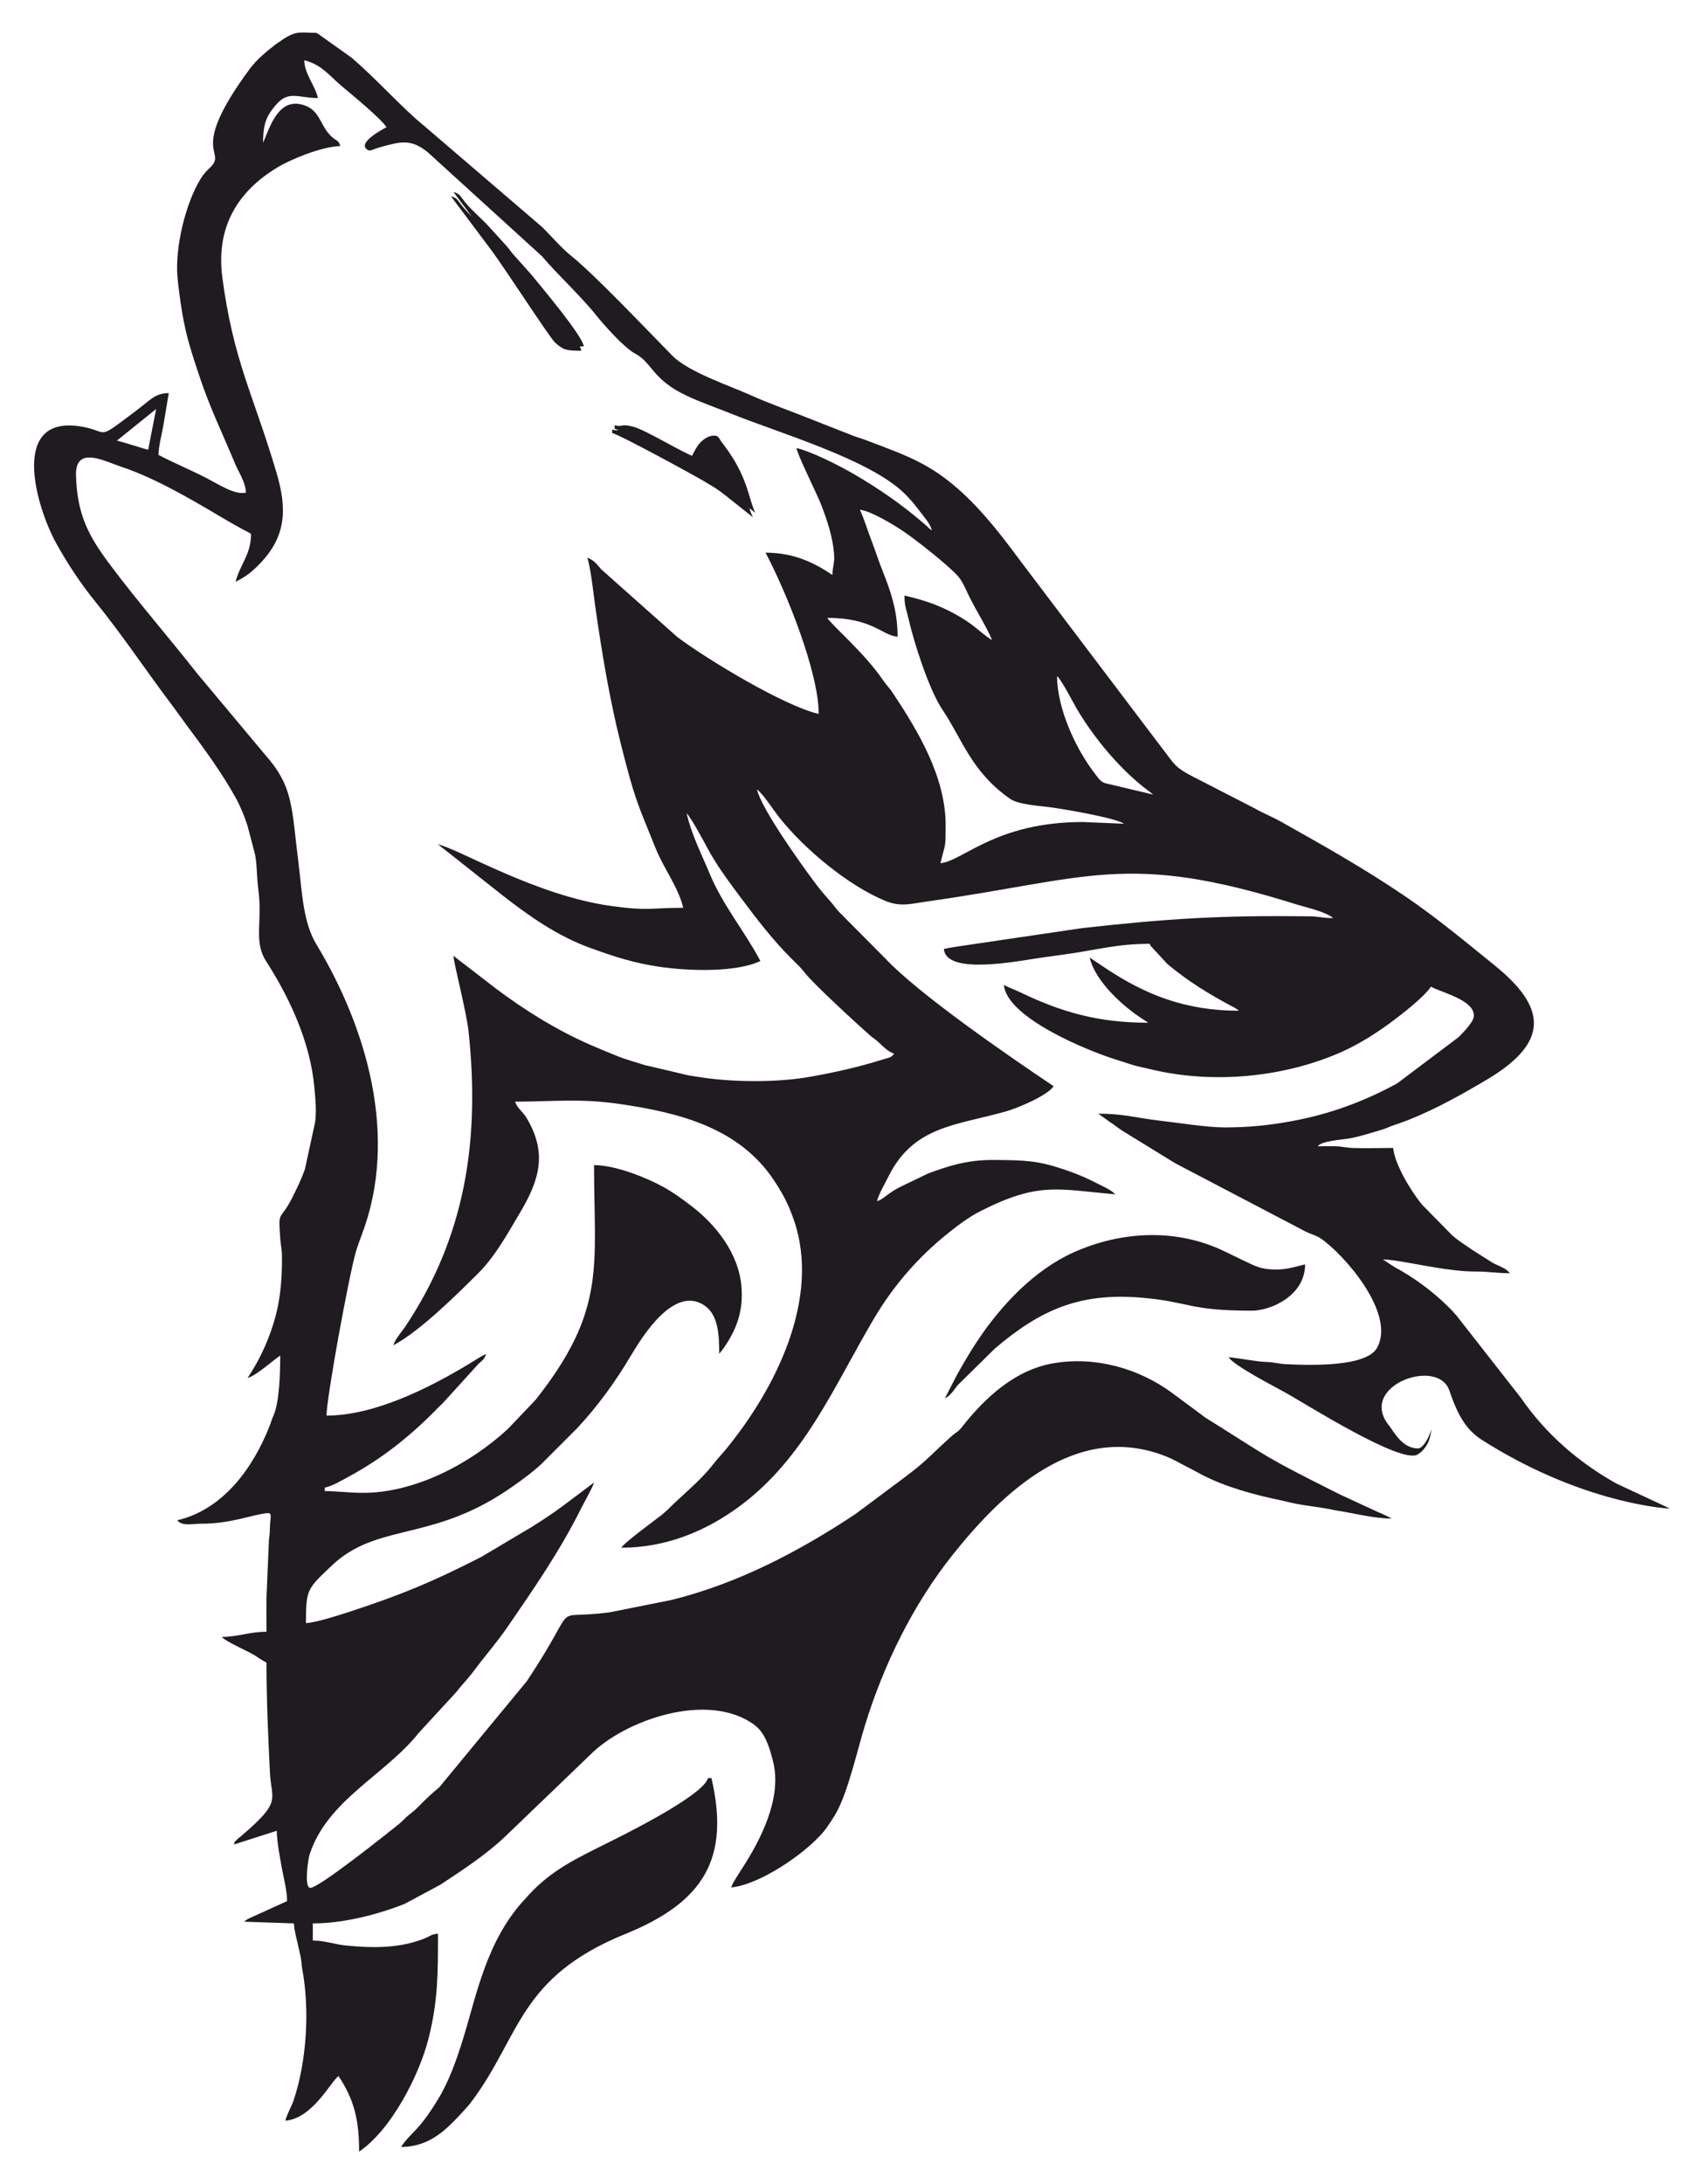 <?xml version="1.0" encoding="UTF-8"?> <svg xmlns="http://www.w3.org/2000/svg" xmlns:xlink="http://www.w3.org/1999/xlink" xml:space="preserve" width="32mm" height="41mm" version="1.1" style="shape-rendering:geometricPrecision; text-rendering:geometricPrecision; image-rendering:optimizeQuality; fill-rule:evenodd; clip-rule:evenodd" viewBox="0 0 3200 4100"> <defs> <style type="text/css"> .fil0 {fill:#1F1B20} </style> </defs> <g id="Слой_x0020_1">  <g id="_2237564938304"> <path class="fil0" d="M2165.47 1491.57c-3.05,-2.65 -3.12,-2.74 -7.16,-5.73 -52.89,-39.03 -102.59,-98.71 -135.58,-154.26 -6.28,-10.55 -29.82,-56.52 -37.61,-62.23 0,60.45 34.92,136.62 71.25,183.17 9.08,11.64 10.38,16.85 28.4,19.91l80.7 19.14zm-302.73 -289.85c-1.86,-7.95 -16.31,-33.58 -21.51,-42.89 -8.16,-14.6 -13.62,-24.15 -21.43,-39.77 -7.17,-14.36 -11.83,-27.98 -22.18,-39.01 -20.85,-22.2 -77.02,-66.3 -100.99,-82.57 -15.99,-10.85 -61.5,-38.82 -81.87,-40.51 8.01,16.68 13.85,37.12 21.19,56.1 7.79,20.16 13.22,37.8 20.68,56.61 14.59,36.79 28.99,74.68 28.99,125.6 -29.45,-2.45 -47.11,-35.42 -132.05,-35.42 11.47,17.11 68.19,63.88 104.95,117.25 7.07,10.27 11.06,13.15 18.12,23.76 47.66,71.68 99.42,158.07 99.18,248.66 -0.12,47.03 -0.67,32.13 -9.69,70.86 41.49,-3.45 103.65,-77.29 267.3,-77.29l77.29 3.22c-16.15,-11.22 -111.38,-26.97 -130.3,-29.79 -26.66,-3.96 -67.12,-5.5 -83.7,-17.08 -72.77,-50.81 -89.91,-112.5 -126.49,-166.57 -25.38,-37.51 -53.77,-126.05 -64.02,-171.08 -3.91,-17.21 -7.71,-23.75 -7.71,-43.8 36.33,8.46 62.33,17.13 92.33,33.25 39.65,21.32 44.09,31.84 71.91,50.47zm-1643.19 -374.58c15.83,3.69 45.4,14 58.7,17.11l15 -76.51 -73.7 59.4zm2194.91 1787.37c-21.32,-11.88 -96.42,-50.38 -107.29,-66.61 23.54,1.95 52.39,8.33 70.31,8.73 15.22,0.35 22.61,3.47 35.94,4.16 49.81,2.59 152.48,5.07 172.48,-30.45 35.99,-63.91 -60.9,-174.42 -104.67,-204.81 -9.26,-6.42 -17.51,-8.05 -28.65,-13.22l-243.06 -127.31c-9.63,-5.32 -16.43,-10.11 -26.09,-15.77l-73.77 -45.39c-9.51,-5.84 -15.88,-11.36 -24.7,-17.16l-22.55 -16.1c47.18,0 73.16,8.29 115.67,13.15 33.17,3.8 88.75,12.83 122.57,12.69 45.09,-0.18 79.77,-3.62 123.85,-11.56 71.2,-12.82 136.35,-36.72 199.39,-71.14l115.74 -87.14c8.46,-8.84 27.94,-28.19 28.24,-39.53 0.78,-29.63 -59.1,-43.37 -80.68,-54.79 -13.42,20.04 -56.09,52.93 -76.79,68.14 -27.79,20.42 -59.47,40.3 -90.72,54.2 -104.54,46.53 -238.96,61.96 -360.57,32.25 -10.81,-2.64 -19.87,-4.19 -31.24,-7.49 -11.48,-3.34 -16.94,-5.61 -26.84,-8.59 -60.45,-18.23 -210.7,-81.06 -215.75,-141.73 9.85,5.22 19.92,8.58 31.14,13.96 77.16,37.09 146.37,56.89 239.38,56.89 -3.41,-2.97 -0.54,-0.68 -5.57,-4.08l-3.94 -2.51c-37.75,-24.13 -89.63,-71.34 -99.98,-115.78 9.67,6.47 19.25,12.88 28.95,19.35 76.02,50.81 151.58,80.48 251.23,80.48 -3.26,-2.84 0.45,-0.25 -5.55,-4.11 -3.32,-2.13 -1.9,-1.24 -6.17,-3.49 -43.53,-22.96 -85.09,-48.59 -122.63,-80.27l-30.92 -33.48c-0.26,-0.42 -0.93,-1.01 -1.12,-2.11 -0.18,-1.11 -0.8,-1.39 -1.07,-2.14 -61.34,0 -98.23,11.32 -154.77,19.15 -17.92,2.48 -32.35,4.53 -50.82,7.16 -40.42,5.75 -176.71,33.37 -180.88,-16.64 13.83,-3.23 28.48,-4.73 44.19,-7.35l216.09 -31.88c160.69,-17.84 260.02,-24.14 425.82,-22.1 18.54,0.24 24.28,3.36 44.96,3.36 -13.86,-12.04 -51.73,-20.26 -68.03,-25.38 -319.73,-100.49 -389.33,-48.73 -694.25,-5.85 -29.18,4.09 -49.48,10.95 -78.36,-0.9 -70.69,-28.97 -154.12,-98.66 -201.46,-159.23 -10.18,-13.03 -28.44,-41.73 -39.99,-50.18 8.56,36.75 81.15,137.86 107.2,172.98 11.16,15.04 19.84,25.13 32.03,38.82 6.95,7.79 8.23,11.39 16.09,19.33l85.06 85.62c61.81,66.16 228.66,181.39 316.77,240.4 -11.72,17.51 -66.71,40.91 -90.81,47.67 -93.09,26.04 -172.65,27.34 -219.44,121.92 -6.53,13.18 -18.43,33.14 -21.47,46.18 8.83,-2.36 15.44,-9.21 23.8,-14.86 8.84,-5.98 12.46,-8.2 22.32,-13.09l50.01 -24.07c36,-13.21 71.88,-25.61 122.83,-25.32 61.12,0.35 83.64,1.62 130.87,17.35 19.34,6.44 36.49,13.26 52.79,21.29 8.05,3.97 14.64,7.31 23.62,11.8 5.48,2.75 7.87,3.81 12.44,6.88 3.66,2.45 6.28,4.79 8.98,7.14 -107.03,-8.91 -142.39,-24.46 -252.33,31.07 -22.3,11.27 -41.3,25.64 -59.64,40.19 -56.96,45.18 -103.84,98.69 -141.12,161.62 -75.35,127.19 -130.36,262.45 -252.69,352.76 -63.73,47.05 -138.64,77.78 -221.73,77.78 2.93,-8.09 66.04,-53.9 76.33,-62.16l10.28 -9.04c0.48,-0.46 1.14,-1.14 1.6,-1.61 27.6,-27.64 59.39,-52.16 83.84,-83.63 8.2,-10.56 16.41,-18.91 25.14,-29.61 90.73,-111.08 178.27,-281.09 126.15,-430.35 -10.5,-30.06 -21.26,-49.42 -36.7,-72.8 -65.13,-98.65 -176.96,-127.12 -288.07,-143.49 -76.87,-11.33 -126.49,-4.64 -198.24,-4.64 3.09,11.6 14.21,18.47 21.26,30.27 40.02,66.96 24.2,117.35 -13.46,180.42 -23.93,40.09 -45.64,80.4 -79.43,113.81 -39.21,38.76 -107.79,106.76 -157.03,132.81 3.09,-11.57 15.65,-25.1 22.55,-35.43 112.22,-167.96 140.44,-348.66 118.61,-553.38 -3.96,-37.26 -26.92,-123.97 -28.44,-142.25l80.05 61.66c54.57,40.99 114.44,78.08 177.68,105.73 17,7.42 31.67,13.33 50.04,20.8 16.99,6.9 33.1,10.88 50.88,16.75l82.27 19.33c11.5,1.74 17.24,2.93 29.06,4.59 58.91,8.31 137.45,9.13 198.71,-1.6 45.95,-8.05 93.19,-18.62 137.74,-32.71 11.68,-3.7 15.35,-2.94 21.24,-10.97 -11.76,-3.15 -22.76,-15.55 -31.45,-23.3 -6.4,-5.71 -7.98,-5.67 -14.42,-11.36 -28.03,-24.76 -107.24,-97.9 -121.6,-116.71 -7.78,-10.21 -15.39,-17.08 -24.96,-26.56 -34.87,-34.55 -65.58,-74.68 -95.12,-114.21 -22.66,-30.33 -45.74,-61.05 -63.49,-94.33 -4.33,-8.13 -31.7,-59.32 -38.64,-64.41 9.65,41.38 27.63,75.38 43.69,114.12 23.96,57.8 65.79,108.03 94.79,162.85 -45.58,21.87 -134.65,18.86 -188.24,11.11 -50.08,-7.25 -85.05,-19.07 -129.39,-34.86 -61.91,-22.05 -116.14,-59.93 -167.31,-99.99l-120.51 -95.26c40.29,9.39 184.51,96.37 325.41,115.8 70.35,9.71 73.44,3.37 135.12,3.37 -8.76,-37.58 -36.71,-74.48 -51.08,-109.96 -35.7,-88.14 -39.55,-92.51 -66.17,-197.92 -20.66,-81.87 -35.85,-172.3 -47.97,-257.96 -2.42,-17.12 -9.35,-79.12 -15.13,-91.15 11.89,3.18 18.94,13.06 26.55,21.77l143.18 127.32c54.95,41.11 199,128.59 265.04,143.98 0,-78.83 -60.87,-229.08 -99.84,-302.73 54.68,0 92.68,19.82 125.6,41.87 0,-15.67 4.47,-21.46 3.18,-38.39 -2.43,-32.51 -12.66,-63.14 -23.85,-92.31 -8.71,-22.7 -42.79,-89.74 -46.96,-107.62 28.35,6.6 79.95,32.72 106.48,48.1 48.78,28.27 93.52,59.28 135.78,96.11 5.9,5.14 5.65,6.01 12.16,10.37 -3.68,-13.8 -15.4,-25.99 -23.88,-37.31 -8.88,-11.84 -16.63,-20.97 -26.82,-31.15 -64.15,-64.21 -235.73,-114.22 -323.78,-149.63 -29.92,-12.03 -56.24,-20.84 -84.99,-34.17 -65.91,-30.55 -65.81,-62.96 -97.67,-79.46 -19.94,-10.32 -58.57,-53.56 -74.56,-73.58 -27.6,-34.58 -72.96,-76.47 -100.27,-109.06l-214.11 -194.9c-32.15,-26.5 -51.62,-20.63 -91.71,-9.58 -8.96,2.47 -16.56,7.32 -20.78,5.12 -23.81,-12.46 27.03,-39.17 34.45,-43.09 -11.78,-17.6 -63.64,-59.8 -84.03,-77 -23.05,-19.44 -38.52,-41.14 -70.55,-48.6 0.57,25.68 20.06,46.41 25.76,70.84 -36.29,0 -54.73,-14.82 -78.16,12.02 -17.57,20.12 -24.89,35.02 -24.89,71.72 0.42,-0.68 0.82,-1.71 1.03,-2.19 12.89,-30.66 28.99,-81.48 73.12,-68.99 33.47,9.47 31.7,37.96 53.75,59.21 10.15,9.79 13.83,6.47 17.02,18.41 -35.22,0.78 -93.64,25.34 -117.85,39.95 -73.78,44.52 -116.22,110.92 -103.49,207.16 20.73,156.8 58.43,219.81 101.48,365.49 19.65,66.49 20.01,119.26 -32.24,172.47 -15.77,16.05 -24.18,22.26 -44.35,32.93 7.34,-31.5 28.98,-50.57 28.98,-90.16 -20.95,-11.1 -38.74,-21.08 -59.82,-33.59 -55.13,-32.7 -123.07,-72.27 -184.5,-92.46 -30.11,-9.89 -86.12,-40.69 -84.45,16.47 2.11,72.73 22.83,112.64 62.85,166.17 52.83,70.67 110.3,136.4 164.72,205.64l126.14 150.82c55.18,61.97 50.54,97.65 64.29,206.22 6.38,50.35 8.07,109.42 32.97,150.61 94.6,156.48 155.7,361.87 85.74,545.91 -4.17,11.01 -8.61,23.14 -11.53,33.54 -13.48,47.81 -54.71,273.16 -54.71,306 89.56,0 191.86,-51.32 267.16,-96.76 11.49,-6.94 19.54,-12.39 32.35,-19.18 -3.08,11.55 -7.41,11.79 -15.31,20.11l-65.92 72.57c-6.8,6.23 -11.2,11.03 -17.8,17.62 -47.5,47.54 -98.12,87.27 -157.47,119.5 -13.9,7.55 -30.53,17.75 -46.23,21.4l0 6.44c23.2,0 43.51,3.19 70.93,3.3 98.25,0.38 202.22,-54.61 272.9,-120l51.88 -54.4c133.91,-169.38 109.91,-250.68 109.91,-440.79 41.66,0 101.5,25.03 129.85,40.83 19.86,11.05 32.89,20.83 50.06,33.68 48.39,36.21 91.96,90.81 96.96,154.23 3.65,46.31 -9.75,80.46 -33.36,114.61l-8.41 10.9c0,-35.9 -1.94,-73.71 -28.11,-91.04 -56.86,-37.63 -115.72,57.28 -138.32,95.31 -28.46,47.89 -61.99,94.28 -100.1,135l-67.59 67.66c-16.81,15.62 -34.06,28.06 -52.36,41.04 -146.98,104.38 -247.94,69.01 -333.79,142.84 -3.67,3.16 -3.4,2.91 -6.77,6.11 -46.83,44.54 -49.1,44.54 -49.1,108.7 20.8,-1.73 61.77,-14.82 81.68,-21.37 99.67,-32.74 155.23,-55.86 247.89,-103.16l94.92 -56.43c20.11,-12.56 40.64,-26.09 59.52,-40.31l57.03 -42.81c-2.37,8.89 -18.92,37.82 -24.68,49.38 -39.33,78.89 -88.49,150.14 -138.27,222.43 -20.37,29.58 -42.05,53.82 -62.92,82.01 -10.8,14.57 -22.17,25.8 -33.62,40.45l-69.48 75.44c-63.39,79.81 -172.54,126.39 -205.41,229.36 -2.36,7.36 -10.18,57.32 0.4,61.84 11.85,5.07 152.36,-107.57 167.32,-119.55 8.06,-6.45 11.4,-11.63 20.21,-18.44 9.18,-7.1 10.89,-8.67 18.78,-16.64 13.87,-14.04 21.49,-21.23 36.88,-33.97l164.55 -199.38c106.15,-159.21 36.06,-112.78 157.12,-129.5l115.34 -23.14c124.25,-30.88 238.61,-90.8 344.6,-161.02l94.09 -70.16c4.87,-4.05 6.76,-5.25 10.93,-8.4 27.53,-20.81 50.48,-45.69 76.47,-68.44 8.5,-7.44 11.27,-7.02 18.81,-16.62 42.93,-54.67 99.04,-106.75 170.54,-119.3 79.91,-14.02 161.8,9.65 224.15,55.68l62.89 46.6c128.61,80.23 102.73,68.93 252.22,143.91l72.69 33.58c5.96,2.45 7.73,3.22 13.39,5.94 0.16,0.08 5.28,2.64 6.43,3.24 0.44,0.23 1.74,1.78 2.06,1.16 0.32,-0.62 1.4,0.73 2.04,1.17 -33.3,0 -72.21,-10.48 -104.78,-15.32 -3.94,-0.59 -10.06,-2.12 -12.38,-2.55 -22.43,-4.11 -39.36,-5.63 -61.37,-9.73 -11.41,-2.12 -20.25,-4.73 -26.65,-6.04 -51,-10.44 -107.41,-25.56 -152.78,-49.6 -8.17,-4.34 -13.96,-7.79 -23.13,-12.29 -17.89,-8.81 -25.23,-14.58 -45.35,-22.29 -166.02,-63.61 -303.57,68.04 -397.58,185.87 -74.43,93.29 -130.1,206.94 -165.07,321.22 -13.96,45.59 -30.04,117.13 -51.03,158.31 -5.4,10.59 -18.94,31.54 -26.81,40.82 -36.85,43.51 -122.61,99.82 -172.96,104.01 2.04,-7.64 14.87,-26.95 19.96,-34.8 34.85,-53.83 76.04,-132.36 58.6,-201.57 -6.93,-27.49 -15.1,-53.73 -34.7,-68.35 -86.72,-64.68 -244.27,-9.33 -308.76,55.91l-160.98 154.63c-36.3,34.04 -78.8,61.68 -120.26,89.08l-67.07 35.98c-50.28,19.94 -114.64,36.75 -172.59,36.75l0 32.2c22.8,0 40.28,7 61.66,9.2 50.87,5.23 103.4,5.49 149.55,-13.76 10.6,-4.42 11.25,-7.26 23.89,-8.32 0,75.25 -0.02,125.44 -17.35,195.2 -17.61,70.89 -71.1,173.83 -130.8,213.81 0,-57.77 -8.63,-96.89 -38.64,-141.7 -14.14,9.46 -48.3,79.44 -99.84,83.72 2.91,-12.45 11.15,-25.23 15.75,-39 24.38,-72.96 30.1,-169.07 16.17,-244.32 -2.23,-11.97 -0.93,-11.14 -2.48,-20.2 -1.55,-9 -2.45,-10.74 -4.49,-20.91 -2.35,-11.75 -8.55,-32.88 -8.84,-45.92l-93.4 -3.22c3.99,-3.47 4.26,-3.77 9.65,-6.46l70.87 -32.19c0,-20.81 -7.63,-48.29 -10.89,-67.87 -1.95,-11.72 -8.44,-43.82 -8.44,-64.17l-80.51 25.77c3.99,-11.03 -1.57,-1.24 6.39,-9.71 4.58,-4.86 1.61,-1.34 6.97,-5.91 77.81,-66.3 56.84,-66.53 54.26,-119.64 -3.33,-68.59 -6.43,-133.88 -6.43,-206.12 -9.08,-4.8 -13.16,-8.04 -21.88,-13.55 -12.9,-8.13 -55.57,-26.17 -61.85,-34.75 30.23,0 51.01,-9.67 83.73,-9.67 0,-20.35 -0.38,-41.01 -0.13,-61.31l4.71 -111.24c1.63,-10.8 1.64,-15.39 1.96,-27.28 0.36,-13.73 5.17,-23.8 -5.08,-22.86 -27.56,2.53 -68.12,20.03 -123.82,19.82 -16.25,-0.06 -36.47,5.33 -45.11,-6.46 86.01,-20.04 141.89,-98.02 172.59,-175.22 3.49,-8.79 4.46,-13.53 7.89,-21.09 11.79,-25.93 12.75,-85.41 12.75,-112.85 -14.56,9.74 -45.52,38.21 -61.19,41.86 20.31,-30.33 35.8,-62.3 47.94,-100.21 12.45,-38.88 16.7,-77.94 16.58,-125.34 -0.04,-17.34 -2.2,-20.67 -3.22,-35.43 -4.02,-58.13 -1.32,-29.41 23.52,-79.31 8.24,-16.54 16.38,-33.23 22.73,-51.34l18.93 -87.12c3.39,-19.96 0.66,-47.06 -1.36,-68.29 -7.92,-83.47 -45.69,-165.48 -90.33,-234.91 -24.16,-37.6 -6.6,-74.01 -14.58,-133.56 -3.31,-24.66 -2.28,-46.67 -6.4,-67.71l-14.16 -53.42c-5.58,-17.6 -13.53,-36.9 -21.98,-52.1 -25.73,-46.33 -57.74,-90.31 -89.48,-132.74 -11.35,-15.17 -19.72,-27.47 -31.28,-42.79 -48.2,-63.94 -92.1,-130.19 -142.56,-192.37 -27.82,-34.27 -52.31,-71.32 -73.71,-109.86 -37.56,-67.64 -90.65,-245.83 51.09,-218.56 48.88,9.41 23.2,26.27 97.56,-29.46 28.61,-21.44 36.94,-34.05 62.57,-34.05l-9.64 57.99c-2.83,17.18 -9.3,40.48 -9.68,57.95 26.84,14.21 54.41,25.6 82.65,39.71 30.6,15.31 60.07,36.16 81.6,31.14 -0.44,-19.34 -14.39,-39.66 -21.19,-56.11 -23.12,-55.92 -46.3,-102.61 -66.18,-162.48 -12.89,-38.81 -24.58,-72.84 -32.3,-119.07 -3.13,-18.79 -7.44,-48.86 -9,-68.29 -4.41,-55.07 15.12,-137.36 44.21,-184.12 5.7,-9.16 10.27,-13.35 17.85,-20.84 32.1,-31.69 -43.64,-25.43 73.49,-184.12 12.72,-17.25 31.75,-33.41 49.65,-46.94l17.24 -11.76c23.11,-13.72 30.29,-9.36 58.26,-9.36 0.65,0.44 1.62,0.92 2.06,1.16 0.44,0.24 1.52,0.87 2.07,1.14l62.06 44.22c45.75,38.76 96.1,95.56 136.22,127.87l221.96 190.26c17.73,17.55 35.84,39.2 55.01,54.5 43,34.3 143.21,140.07 189.63,187.16 29.86,30.3 107.96,56.4 147.9,74.31 35.82,16.06 71.44,28.31 108.3,43.06l80.92 31.8c10.06,4.07 16.09,5.2 26.29,9.13 36.65,14.14 71.48,25.91 106.58,44.78 77.69,41.78 133.96,115.26 185.55,184.81l258.08 340.94c33.99,43.41 25.2,42.02 81.3,70.07l97.83 50.31c15.83,9.2 32.43,15.49 49.2,24.88 79.3,44.38 158.33,89.11 233.45,140.11 59.06,40.1 113.68,85.61 169.06,130.46 96.23,77.92 103.66,143.2 -14,213.4 -46.2,27.57 -95.29,54.97 -146.6,75.62 -10.85,4.36 -16.99,6.26 -28.41,10.23 -11.35,3.93 -14.09,6.15 -25.84,9.59 -20.26,5.9 -37.3,11.72 -58.48,15.58 -14.38,2.63 -51.8,4.39 -59.37,14.71l32.12 -0.13c17.01,0.71 19.87,3 35.42,3.45 24.13,0.72 49.84,-0.1 74.17,-0.1 2.51,30.14 33.3,80.75 52.91,104.9 0.42,0.52 1.04,1.23 1.47,1.75l47.89 48.72c5.93,5.87 8.06,8.63 14.97,14.01 11.52,8.96 20.1,14.1 32.21,22.54l35.47 22.5c12.07,7.2 26.52,10.37 34.07,20.68 -26.05,0 -38.41,-3.23 -64.5,-3.13 -57.66,0.21 -142.22,-22.64 -173.82,-22.64l21.44 14c36.25,19.48 71.09,45.07 100.21,73.69 6.79,6.68 11.22,11.27 17.13,18.29l120.18 153.56c46.52,67.52 108.59,121.64 180.06,161.32l99.98 46.68c-21.77,-0.69 -175.8,-15.88 -353.23,-128.95 -30.39,-19.36 -45.79,-47.96 -61.08,-92.76 -21.55,-63.13 -173.17,-8.23 -113.16,65.9 8.86,10.94 23.69,42.22 53.81,43 7.32,0.19 17.24,-10.69 25.77,-35.44 0.62,-1.77 -2.82,18.8 -6.99,25.96 -7.77,13.33 -12.81,16.95 -18.98,20.81 -30.42,18.97 -210.61,-95.22 -247.69,-115.87z"></path> <path class="fil0" d="M1174.52 3630.41c-199.71,81.02 -197.05,190.64 -287,312.01 -7.2,9.71 -9.64,12.39 -17.63,21.01 -29.89,32.23 -61.5,66.82 -116.75,66.82 19.53,-29.16 31.32,-26.57 70.26,-90.76 19.6,-32.3 33.88,-72.22 46.09,-111.71 25.73,-83.14 44.07,-185.56 116.78,-263.25l7.68 -8.43c42.29,-45.66 88.47,-67.29 143.5,-94.81 23.19,-11.59 183.1,-89.55 192.16,-123.45l6.44 0c35.07,150.56 -14.06,232.72 -161.53,292.57z"></path> <path class="fil0" d="M2396.13 2383.16c21.78,0 37.08,-5.54 54.75,-9.66 0,59.35 -65.2,86.95 -99.84,86.95 -121.8,0 -116.94,-17.2 -209.96,-24.63 -114.05,-9.12 -187.56,23.04 -272.84,95.76l-69.77 68.71c-5.98,7.73 -14.62,21.05 -23.9,24.41 9.93,-18.76 18.47,-36.94 28.82,-54.92 10.92,-18.96 20.81,-35.68 33.01,-53.94 44,-65.9 105.87,-131.71 179.75,-164.85 86.87,-38.96 186.13,-45 273.66,-6.43 17.07,7.53 31.72,15.45 47.94,22.91 19.13,8.8 29.25,15.69 58.38,15.69z"></path> <path class="fil0" d="M1302.39 856.38c1.44,-17.36 20.47,-38.65 38.64,-38.65 8.84,0 8.59,4.57 13.96,11.81 4.41,5.96 8.46,11.14 12.3,16.68 37.99,54.71 38.56,90.43 51.04,116.44l-57.48 -45.58c-10.7,-7.95 -19.13,-12.95 -31.3,-20.23 -18.26,-10.94 -159.6,-88.34 -175.3,-92l0 -6.44c17.18,3.64 10.18,-3.47 33.97,2.37 24.22,5.96 98.36,51.91 114.17,55.6z"></path> <path class="fil0" d="M1096.28 650.27c-28.38,0 -33.56,-1.29 -49.17,-15.25 -10.54,-9.42 -99.24,-147.21 -122.47,-177.03l-73.12 -97.57c10.03,2.68 11.78,5.86 18.01,14.19 14,18.73 31.75,32.49 48.86,50.98l32.2 35.43c6.86,7.41 7.53,10.41 14.43,17.78l31.92 35.7c16.41,20.15 97.72,116.35 99.34,135.77z"></path> <path class="fil0" d="M1297.75 864.5c1.45,-17.36 20.47,-38.65 38.65,-38.65 8.83,0 8.58,4.56 13.95,11.81 4.41,5.95 8.46,11.14 12.31,16.68 37.99,54.7 38.55,90.43 51.03,116.43l-57.48 -45.58c-10.7,-7.94 -19.12,-12.94 -31.3,-20.23 -18.26,-10.93 -159.6,-88.33 -175.3,-91.99l0 -6.44c17.18,3.63 10.18,-3.48 33.97,2.37 24.22,5.96 98.36,51.91 114.17,55.6z"></path> <path class="fil0" d="M1091.64 658.38c-28.38,0 -33.55,-1.28 -49.17,-15.24 -10.54,-9.42 -99.23,-147.22 -122.46,-177.04l-73.13 -97.56c10.04,2.67 11.79,5.85 18.02,14.19 13.99,18.72 31.74,32.49 48.85,50.98l32.21 35.43c6.85,7.41 7.53,10.41 14.42,17.78l31.93 35.7c16.4,20.15 97.72,116.35 99.33,135.76z"></path> </g> </g> </svg> 